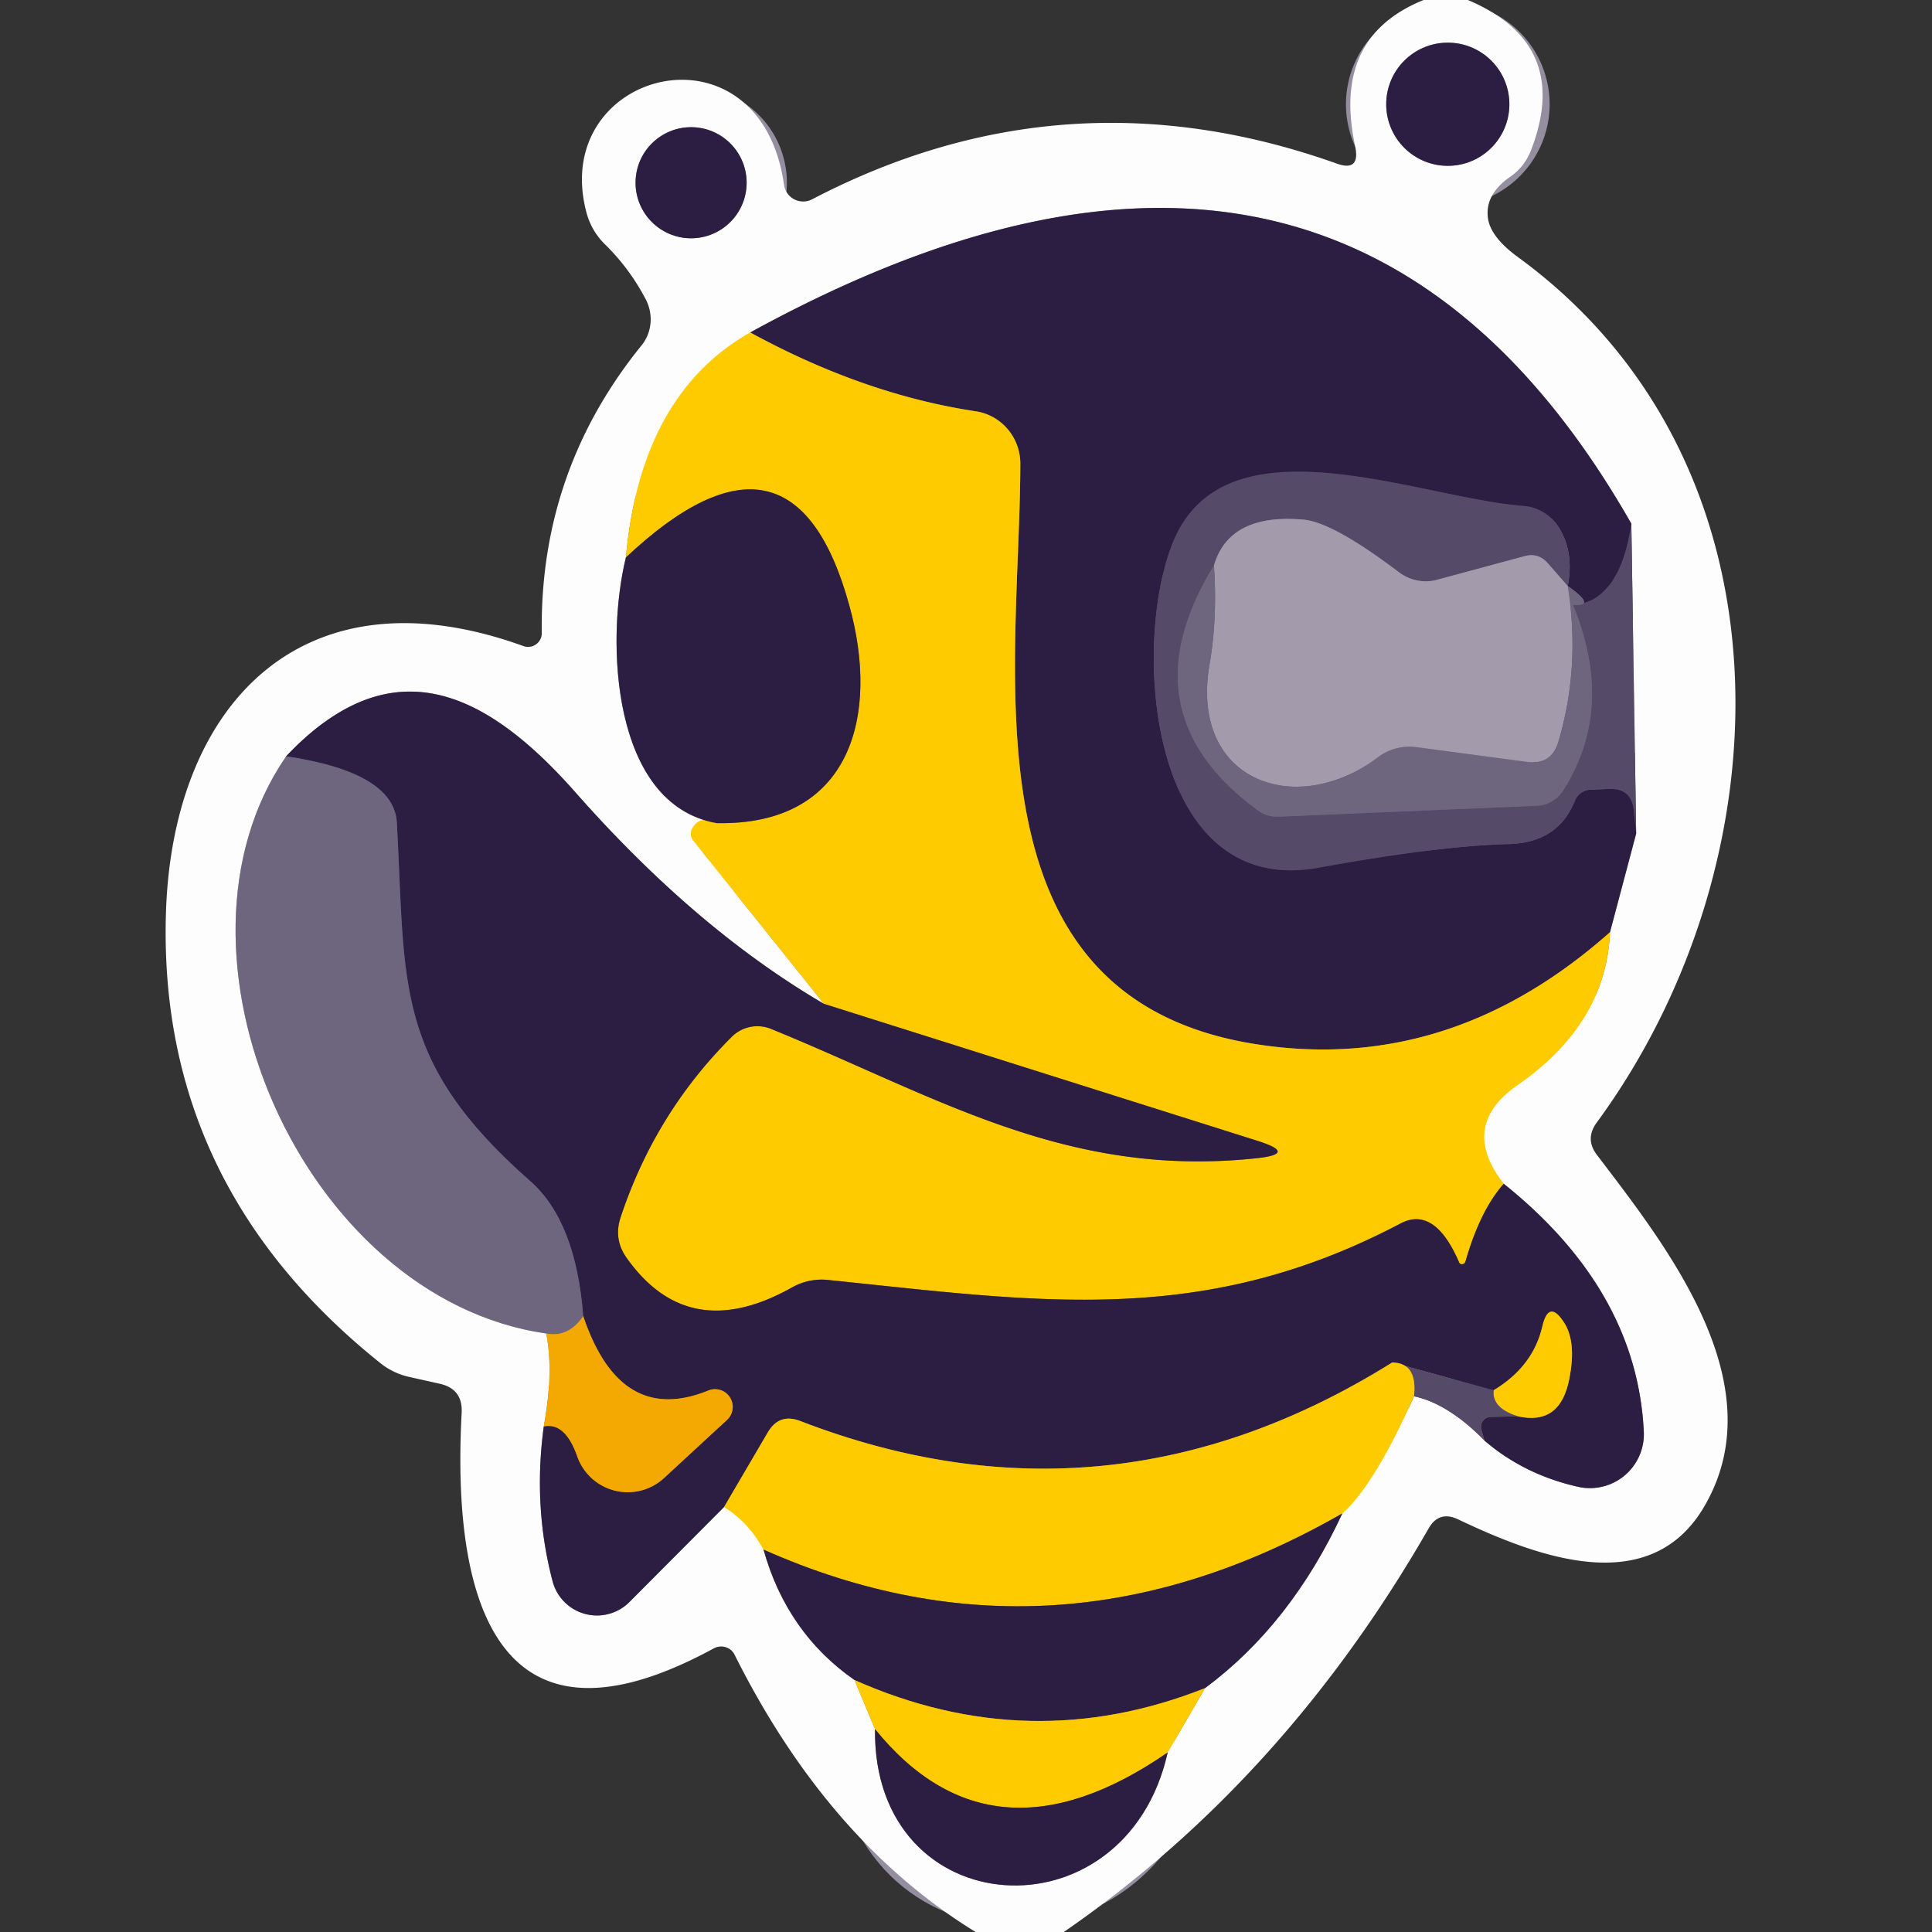 <?xml version="1.0" encoding="UTF-8" standalone="no"?>
<!DOCTYPE svg PUBLIC "-//W3C//DTD SVG 1.1//EN" "http://www.w3.org/Graphics/SVG/1.1/DTD/svg11.dtd">
<svg xmlns="http://www.w3.org/2000/svg" version="1.1" viewBox="0.00 0.00 48.00 48.00">
<rect x="0.00" y="0.00" width="48.00" height="48.00" fill="#333333" stroke="none"/>
<g stroke-width="2.00" fill="none" stroke-linecap="butt">
<path stroke="#958ea0" vector-effect="non-scaling-stroke" d="
  M 37.50 2.59
  A 1.53 1.53 0.0 0 0 35.97 1.06
  A 1.53 1.53 0.0 0 0 34.44 2.59
  A 1.53 1.53 0.0 0 0 35.97 4.12
  A 1.53 1.53 0.0 0 0 37.50 2.59"
/>
<path stroke="#958ea0" vector-effect="non-scaling-stroke" d="
  M 18.55 4.54
  A 1.38 1.38 0.0 0 0 17.17 3.16
  A 1.38 1.38 0.0 0 0 15.79 4.54
  A 1.38 1.38 0.0 0 0 17.17 5.92
  A 1.38 1.38 0.0 0 0 18.55 4.54"
/>
<path stroke="#fee47f" vector-effect="non-scaling-stroke" d="
  M 18.64 8.26
  Q 15.92 9.80 15.55 13.85"
/>
<path stroke="#958ea0" vector-effect="non-scaling-stroke" d="
  M 15.55 13.85
  C 15.04 15.93 15.20 19.99 17.80 20.45"
/>
<path stroke="#fee47f" vector-effect="non-scaling-stroke" d="
  M 17.80 20.45
  Q 17.39 20.24 17.20 20.58
  A 0.27 0.27 0.0 0 0 17.22 20.88
  L 20.47 24.94"
/>
<path stroke="#958ea0" vector-effect="non-scaling-stroke" d="
  M 20.47 24.94
  Q 17.29 23.08 14.30 19.69
  C 12.06 17.15 9.72 16.03 7.11 18.79"
/>
<path stroke="#b6b2be" vector-effect="non-scaling-stroke" d="
  M 7.11 18.79
  C 3.76 23.65 7.51 32.26 13.57 33.13"
/>
<path stroke="#f9d380" vector-effect="non-scaling-stroke" d="
  M 13.57 33.13
  Q 13.76 34.07 13.51 35.44"
/>
<path stroke="#958ea0" vector-effect="non-scaling-stroke" d="
  M 13.51 35.44
  Q 13.24 37.43 13.73 39.29
  A 1.14 1.14 0.0 0 0 15.63 39.81
  L 17.99 37.44"
/>
<path stroke="#fee47f" vector-effect="non-scaling-stroke" d="
  M 17.99 37.44
  Q 18.60 37.82 18.97 38.50"
/>
<path stroke="#958ea0" vector-effect="non-scaling-stroke" d="
  M 18.97 38.50
  Q 19.55 40.57 21.23 41.74"
/>
<path stroke="#fee47f" vector-effect="non-scaling-stroke" d="
  M 21.23 41.74
  L 21.74 42.96"
/>
<path stroke="#958ea0" vector-effect="non-scaling-stroke" d="
  M 21.74 42.96
  C 21.68 47.83 27.96 48.23 29.01 43.54"
/>
<path stroke="#fee47f" vector-effect="non-scaling-stroke" d="
  M 29.01 43.54
  L 29.94 41.94"
/>
<path stroke="#958ea0" vector-effect="non-scaling-stroke" d="
  M 29.94 41.94
  Q 32.07 40.36 33.35 37.60"
/>
<path stroke="#fee47f" vector-effect="non-scaling-stroke" d="
  M 33.35 37.60
  Q 34.15 36.89 35.13 34.69"
/>
<path stroke="#aaa4b3" vector-effect="non-scaling-stroke" d="
  M 35.13 34.69
  Q 35.98 34.87 36.88 35.79"
/>
<path stroke="#958ea0" vector-effect="non-scaling-stroke" d="
  M 36.88 35.79
  Q 37.87 36.64 39.21 36.94
  A 1.34 1.34 0.0 0 0 40.84 35.57
  Q 40.67 32.06 37.36 29.41"
/>
<path stroke="#fee47f" vector-effect="non-scaling-stroke" d="
  M 37.36 29.41
  Q 36.24 27.98 37.70 26.96
  Q 39.90 25.44 40.00 23.16"
/>
<path stroke="#958ea0" vector-effect="non-scaling-stroke" d="
  M 40.00 23.16
  L 40.65 20.71"
/>
<path stroke="#aaa4b3" vector-effect="non-scaling-stroke" d="
  M 40.65 20.71
  L 40.53 13.01"
/>
<path stroke="#958ea0" vector-effect="non-scaling-stroke" d="
  M 40.53 13.01
  Q 33.25 0.24 18.64 8.26"
/>
<path stroke="#403455" vector-effect="non-scaling-stroke" d="
  M 40.53 13.01
  Q 40.24 14.96 39.08 15.03"
/>
<path stroke="#4d4260" vector-effect="non-scaling-stroke" d="
  M 39.08 15.03
  Q 39.69 15.08 38.95 14.56"
/>
<path stroke="#403455" vector-effect="non-scaling-stroke" d="
  M 38.95 14.56
  Q 39.12 13.67 38.69 13.05
  A 1.14 1.12 74.3 0 0 37.85 12.57
  C 35.23 12.37 30.41 10.28 29.13 13.50
  C 28.12 16.02 28.52 22.32 32.75 21.56
  Q 35.77 21.01 37.50 20.97
  Q 38.71 20.93 39.12 19.91
  A 0.45 0.43 -79.3 0 1 39.53 19.62
  L 39.99 19.60
  Q 40.53 19.59 40.59 20.12
  L 40.65 20.71"
/>
<path stroke="#957521" vector-effect="non-scaling-stroke" d="
  M 40.00 23.16
  Q 36.01 26.70 31.19 25.94
  C 23.84 24.78 25.34 16.69 25.35 11.52
  A 1.32 1.30 -85.7 0 0 24.25 10.22
  Q 21.46 9.80 18.64 8.26"
/>
<path stroke="#898195" vector-effect="non-scaling-stroke" d="
  M 38.95 14.56
  Q 39.27 16.56 38.72 18.42
  Q 38.55 19.01 37.94 18.93
  L 35.17 18.56
  A 1.31 1.28 29.2 0 0 34.24 18.81
  C 32.21 20.35 29.55 19.42 30.05 16.51
  Q 30.25 15.36 30.16 14.05"
/>
<path stroke="#957521" vector-effect="non-scaling-stroke" d="
  M 37.36 29.41
  Q 36.77 30.08 36.41 31.34
  A 0.09 0.08 -51.0 0 1 36.25 31.36
  Q 35.64 29.95 34.79 30.40
  C 29.87 32.99 25.82 32.34 20.57 31.80
  A 1.50 1.50 0.0 0 0 19.67 31.99
  Q 17.10 33.43 15.56 31.24
  Q 15.24 30.78 15.42 30.24
  Q 16.28 27.65 18.18 25.76
  A 0.90 0.90 0.0 0 1 19.15 25.56
  C 23.27 27.24 26.47 29.27 31.18 28.78
  Q 32.28 28.67 31.23 28.34
  L 20.47 24.94"
/>
<path stroke="#957521" vector-effect="non-scaling-stroke" d="
  M 17.80 20.45
  C 21.15 20.52 21.86 17.77 21.10 15.04
  Q 19.70 9.95 15.55 13.85"
/>
<path stroke="#7c738a" vector-effect="non-scaling-stroke" d="
  M 38.95 14.56
  L 38.46 14.00
  Q 38.22 13.72 37.87 13.82
  L 35.72 14.40
  A 1.11 1.08 55.0 0 1 34.76 14.22
  Q 33.11 12.97 32.38 12.91
  Q 30.54 12.75 30.16 14.05"
/>
<path stroke="#625873" vector-effect="non-scaling-stroke" d="
  M 30.16 14.05
  Q 27.93 17.68 31.23 20.12
  A 0.81 0.79 -27.2 0 0 31.78 20.29
  L 38.19 20.02
  A 0.83 0.81 -74.3 0 0 38.83 19.65
  Q 40.14 17.60 39.08 15.03"
/>
<path stroke="#403455" vector-effect="non-scaling-stroke" d="
  M 36.88 35.79
  L 36.80 35.51
  A 0.25 0.25 0.0 0 1 37.04 35.20
  L 37.72 35.19"
/>
<path stroke="#957521" vector-effect="non-scaling-stroke" d="
  M 37.72 35.19
  Q 38.77 35.42 38.99 34.25
  Q 39.17 33.34 38.86 32.86
  Q 38.48 32.27 38.32 32.95
  Q 38.09 33.95 37.11 34.54"
/>
<path stroke="#403455" vector-effect="non-scaling-stroke" d="
  M 37.11 34.54
  L 34.59 33.85"
/>
<path stroke="#957521" vector-effect="non-scaling-stroke" d="
  M 34.59 33.85
  Q 27.53 38.26 19.87 35.30
  Q 19.36 35.11 19.08 35.58
  L 17.99 37.44"
/>
<path stroke="#906422" vector-effect="non-scaling-stroke" d="
  M 13.51 35.44
  Q 14.04 35.33 14.34 36.18
  A 1.33 1.33 0.0 0 0 16.50 36.72
  L 18.06 35.28
  A 0.44 0.44 0.0 0 0 17.59 34.55
  Q 15.41 35.43 14.49 32.70"
/>
<path stroke="#4d4260" vector-effect="non-scaling-stroke" d="
  M 14.49 32.70
  Q 14.31 30.34 13.17 29.34
  C 9.77 26.35 10.08 24.45 9.86 20.44
  Q 9.79 19.19 7.11 18.79"
/>
<path stroke="#aa8b34" vector-effect="non-scaling-stroke" d="
  M 37.72 35.19
  Q 37.06 34.99 37.11 34.54"
/>
<path stroke="#957521" vector-effect="non-scaling-stroke" d="
  M 33.35 37.60
  Q 26.19 41.71 18.97 38.50"
/>
<path stroke="#b18840" vector-effect="non-scaling-stroke" d="
  M 14.49 32.70
  Q 14.12 33.24 13.57 33.13"
/>
<path stroke="#aa8b34" vector-effect="non-scaling-stroke" d="
  M 35.13 34.69
  Q 35.22 33.86 34.59 33.85"
/>
<path stroke="#957521" vector-effect="non-scaling-stroke" d="
  M 29.94 41.94
  Q 25.58 43.67 21.23 41.74"
/>
<path stroke="#957521" vector-effect="non-scaling-stroke" d="
  M 29.01 43.54
  Q 24.65 46.55 21.74 42.96"
/>
</g>
<path fill="#fefdfd" d="
  M 35.37 0.00
  L 36.47 0.00
  Q 39.04 1.09 38.05 3.70
  Q 37.89 4.14 37.51 4.40
  Q 36.88 4.84 36.97 5.44
  Q 37.05 5.91 37.73 6.40
  C 44.71 11.51 44.41 21.43 39.67 27.89
  Q 39.37 28.30 39.68 28.70
  C 41.40 30.96 44.09 34.35 42.37 37.38
  C 41.03 39.75 38.23 38.70 36.23 37.75
  Q 35.75 37.52 35.49 37.98
  Q 31.90 44.23 26.43 48.00
  L 24.24 48.00
  Q 20.57 45.75 18.25 41.11
  A 0.38 0.37 -27.2 0 0 17.74 40.95
  C 12.11 44.02 11.24 39.34 11.47 35.10
  Q 11.50 34.51 10.93 34.38
  L 10.17 34.21
  Q 9.76 34.12 9.43 33.85
  Q 3.96 29.46 4.12 22.79
  C 4.24 17.53 7.49 14.06 13.00 16.05
  A 0.34 0.34 0.0 0 0 13.46 15.72
  Q 13.41 11.70 15.94 8.58
  A 1.06 1.03 51.3 0 0 16.05 7.45
  Q 15.65 6.68 15.04 6.08
  Q 14.68 5.73 14.56 5.24
  C 13.67 1.73 18.89 0.40 19.48 4.60
  A 0.48 0.48 0.0 0 0 20.18 4.95
  Q 26.47 1.67 33.20 4.06
  Q 33.80 4.28 33.67 3.64
  Q 33.08 0.92 35.37 0.00
  Z
  M 37.50 2.59
  A 1.53 1.53 0.0 0 0 35.97 1.06
  A 1.53 1.53 0.0 0 0 34.44 2.59
  A 1.53 1.53 0.0 0 0 35.97 4.12
  A 1.53 1.53 0.0 0 0 37.50 2.59
  Z
  M 18.55 4.54
  A 1.38 1.38 0.0 0 0 17.17 3.16
  A 1.38 1.38 0.0 0 0 15.79 4.54
  A 1.38 1.38 0.0 0 0 17.17 5.92
  A 1.38 1.38 0.0 0 0 18.55 4.54
  Z
  M 18.64 8.26
  Q 15.92 9.80 15.55 13.85
  C 15.04 15.93 15.20 19.99 17.80 20.45
  Q 17.39 20.24 17.20 20.58
  A 0.27 0.27 0.0 0 0 17.22 20.88
  L 20.47 24.94
  Q 17.29 23.08 14.30 19.69
  C 12.06 17.15 9.72 16.03 7.11 18.79
  C 3.76 23.65 7.51 32.26 13.57 33.13
  Q 13.76 34.07 13.51 35.44
  Q 13.24 37.43 13.73 39.29
  A 1.14 1.14 0.0 0 0 15.63 39.81
  L 17.99 37.44
  Q 18.60 37.82 18.97 38.50
  Q 19.55 40.57 21.23 41.74
  L 21.74 42.96
  C 21.68 47.83 27.96 48.23 29.01 43.54
  L 29.94 41.94
  Q 32.07 40.36 33.35 37.60
  Q 34.15 36.89 35.13 34.69
  Q 35.98 34.87 36.88 35.79
  Q 37.87 36.64 39.21 36.94
  A 1.34 1.34 0.0 0 0 40.84 35.57
  Q 40.67 32.06 37.36 29.41
  Q 36.24 27.98 37.70 26.96
  Q 39.90 25.44 40.00 23.16
  L 40.65 20.71
  L 40.53 13.01
  Q 33.25 0.24 18.64 8.26
  Z"
/>
<circle fill="#2b1e42" cx="35.97" cy="2.59" r="1.53"/>
<circle fill="#2b1e42" cx="17.17" cy="4.54" r="1.38"/>
<path fill="#2b1e42" d="
  M 40.53 13.01
  Q 40.24 14.96 39.08 15.03
  Q 39.69 15.08 38.95 14.56
  Q 39.12 13.67 38.69 13.05
  A 1.14 1.12 74.3 0 0 37.85 12.57
  C 35.23 12.37 30.41 10.28 29.13 13.50
  C 28.12 16.02 28.52 22.32 32.75 21.56
  Q 35.77 21.01 37.50 20.97
  Q 38.71 20.93 39.12 19.91
  A 0.45 0.43 -79.3 0 1 39.53 19.62
  L 39.99 19.60
  Q 40.53 19.59 40.59 20.12
  L 40.65 20.71
  L 40.00 23.16
  Q 36.01 26.70 31.19 25.94
  C 23.84 24.78 25.34 16.69 25.35 11.52
  A 1.32 1.30 -85.7 0 0 24.25 10.22
  Q 21.46 9.80 18.64 8.26
  Q 33.25 0.24 40.53 13.01
  Z"
/>
<path fill="#fecb00" d="
  M 18.64 8.26
  Q 21.46 9.80 24.25 10.22
  A 1.32 1.30 -85.7 0 1 25.35 11.52
  C 25.34 16.69 23.84 24.78 31.19 25.94
  Q 36.01 26.70 40.00 23.16
  Q 39.90 25.44 37.70 26.96
  Q 36.24 27.98 37.36 29.41
  Q 36.77 30.08 36.41 31.34
  A 0.09 0.08 -51.0 0 1 36.25 31.36
  Q 35.64 29.95 34.79 30.40
  C 29.87 32.99 25.82 32.34 20.57 31.80
  A 1.50 1.50 0.0 0 0 19.67 31.99
  Q 17.10 33.43 15.56 31.24
  Q 15.24 30.78 15.42 30.24
  Q 16.28 27.65 18.18 25.76
  A 0.90 0.90 0.0 0 1 19.15 25.56
  C 23.27 27.24 26.47 29.27 31.18 28.78
  Q 32.28 28.67 31.23 28.34
  L 20.47 24.94
  L 17.22 20.88
  A 0.27 0.27 0.0 0 1 17.20 20.58
  Q 17.39 20.24 17.80 20.45
  C 21.15 20.52 21.86 17.77 21.10 15.04
  Q 19.70 9.95 15.55 13.85
  Q 15.92 9.80 18.64 8.26
  Z"
/>
<path fill="#554a68" d="
  M 38.95 14.56
  L 38.46 14.00
  Q 38.22 13.72 37.87 13.82
  L 35.72 14.40
  A 1.11 1.08 55.0 0 1 34.76 14.22
  Q 33.11 12.97 32.38 12.91
  Q 30.54 12.75 30.16 14.05
  Q 27.93 17.68 31.23 20.12
  A 0.81 0.79 -27.2 0 0 31.78 20.29
  L 38.19 20.02
  A 0.83 0.81 -74.3 0 0 38.83 19.65
  Q 40.14 17.60 39.08 15.03
  Q 40.24 14.96 40.53 13.01
  L 40.65 20.71
  L 40.59 20.12
  Q 40.53 19.59 39.99 19.60
  L 39.53 19.62
  A 0.45 0.43 -79.3 0 0 39.12 19.91
  Q 38.71 20.93 37.50 20.97
  Q 35.77 21.01 32.75 21.56
  C 28.52 22.32 28.12 16.02 29.13 13.50
  C 30.41 10.28 35.23 12.37 37.85 12.57
  A 1.14 1.12 74.3 0 1 38.69 13.05
  Q 39.12 13.67 38.95 14.56
  Z"
/>
<path fill="#2b1e42" d="
  M 17.80 20.45
  C 15.20 19.99 15.04 15.93 15.55 13.85
  Q 19.70 9.95 21.10 15.04
  C 21.86 17.77 21.15 20.52 17.80 20.45
  Z"
/>
<path fill="#a39bab" d="
  M 38.95 14.56
  Q 39.27 16.56 38.72 18.42
  Q 38.55 19.01 37.94 18.93
  L 35.17 18.56
  A 1.31 1.28 29.2 0 0 34.24 18.81
  C 32.21 20.35 29.55 19.42 30.05 16.51
  Q 30.25 15.36 30.16 14.05
  Q 30.54 12.75 32.38 12.91
  Q 33.11 12.97 34.76 14.22
  A 1.11 1.08 55.0 0 0 35.72 14.40
  L 37.87 13.82
  Q 38.22 13.72 38.46 14.00
  L 38.95 14.56
  Z"
/>
<path fill="#6e667e" d="
  M 30.16 14.05
  Q 30.25 15.36 30.05 16.51
  C 29.55 19.42 32.21 20.35 34.24 18.81
  A 1.31 1.28 29.2 0 1 35.17 18.56
  L 37.94 18.93
  Q 38.55 19.01 38.72 18.42
  Q 39.27 16.56 38.95 14.56
  Q 39.69 15.08 39.08 15.03
  Q 40.14 17.60 38.83 19.65
  A 0.83 0.81 -74.3 0 1 38.19 20.02
  L 31.78 20.29
  A 0.81 0.79 -27.2 0 1 31.23 20.12
  Q 27.93 17.68 30.16 14.05
  Z"
/>
<path fill="#2b1e42" d="
  M 20.47 24.94
  L 31.23 28.34
  Q 32.28 28.67 31.18 28.78
  C 26.47 29.27 23.27 27.24 19.15 25.56
  A 0.90 0.90 0.0 0 0 18.18 25.76
  Q 16.28 27.65 15.42 30.24
  Q 15.24 30.78 15.56 31.24
  Q 17.10 33.43 19.67 31.99
  A 1.50 1.50 0.0 0 1 20.57 31.80
  C 25.82 32.34 29.87 32.99 34.79 30.40
  Q 35.64 29.95 36.25 31.36
  A 0.09 0.08 -51.0 0 0 36.41 31.34
  Q 36.77 30.08 37.36 29.41
  Q 40.67 32.06 40.84 35.57
  A 1.34 1.34 0.0 0 1 39.21 36.94
  Q 37.87 36.64 36.88 35.79
  L 36.80 35.51
  A 0.25 0.25 0.0 0 1 37.04 35.20
  L 37.72 35.19
  Q 38.77 35.42 38.99 34.25
  Q 39.17 33.34 38.86 32.86
  Q 38.48 32.27 38.32 32.95
  Q 38.09 33.95 37.11 34.54
  L 34.59 33.85
  Q 27.53 38.26 19.87 35.30
  Q 19.36 35.11 19.08 35.58
  L 17.99 37.44
  L 15.63 39.81
  A 1.14 1.14 0.0 0 1 13.73 39.29
  Q 13.24 37.43 13.51 35.44
  Q 14.04 35.33 14.34 36.18
  A 1.33 1.33 0.0 0 0 16.50 36.72
  L 18.06 35.28
  A 0.44 0.44 0.0 0 0 17.59 34.55
  Q 15.41 35.43 14.49 32.70
  Q 14.31 30.34 13.17 29.34
  C 9.77 26.35 10.08 24.45 9.86 20.44
  Q 9.79 19.19 7.11 18.79
  C 9.72 16.03 12.06 17.15 14.30 19.69
  Q 17.29 23.08 20.47 24.94
  Z"
/>
<path fill="#6e667e" d="
  M 7.11 18.79
  Q 9.79 19.19 9.86 20.44
  C 10.08 24.45 9.77 26.35 13.17 29.34
  Q 14.31 30.34 14.49 32.70
  Q 14.12 33.24 13.57 33.13
  C 7.51 32.26 3.76 23.65 7.11 18.79
  Z"
/>
<path fill="#fecb00" d="
  M 37.72 35.19
  Q 37.06 34.99 37.11 34.54
  Q 38.09 33.95 38.32 32.95
  Q 38.48 32.27 38.86 32.86
  Q 39.17 33.34 38.99 34.25
  Q 38.77 35.42 37.72 35.19
  Z"
/>
<path fill="#f4a902" d="
  M 14.49 32.70
  Q 15.41 35.43 17.59 34.55
  A 0.44 0.44 0.0 0 1 18.06 35.28
  L 16.50 36.72
  A 1.33 1.33 0.0 0 1 14.34 36.18
  Q 14.04 35.33 13.51 35.44
  Q 13.76 34.07 13.57 33.13
  Q 14.12 33.24 14.49 32.70
  Z"
/>
<path fill="#554a68" d="
  M 37.11 34.54
  Q 37.06 34.99 37.72 35.19
  L 37.04 35.20
  A 0.25 0.25 0.0 0 0 36.80 35.51
  L 36.88 35.79
  Q 35.98 34.87 35.13 34.69
  Q 35.22 33.86 34.59 33.85
  L 37.11 34.54
  Z"
/>
<path fill="#fecb00" d="
  M 34.59 33.85
  Q 35.22 33.86 35.13 34.69
  Q 34.15 36.89 33.35 37.60
  Q 26.19 41.71 18.97 38.50
  Q 18.60 37.82 17.99 37.44
  L 19.08 35.58
  Q 19.36 35.11 19.87 35.30
  Q 27.53 38.26 34.59 33.85
  Z"
/>
<path fill="#2b1e42" d="
  M 33.35 37.60
  Q 32.07 40.36 29.94 41.94
  Q 25.58 43.67 21.23 41.74
  Q 19.55 40.57 18.97 38.50
  Q 26.19 41.71 33.35 37.60
  Z"
/>
<path fill="#fecb00" d="
  M 21.23 41.74
  Q 25.58 43.67 29.94 41.94
  L 29.01 43.54
  Q 24.65 46.55 21.74 42.96
  L 21.23 41.74
  Z"
/>
<path fill="#2b1e42" d="
  M 21.74 42.96
  Q 24.65 46.55 29.01 43.54
  C 27.96 48.23 21.68 47.83 21.74 42.96
  Z"
/>
</svg>

